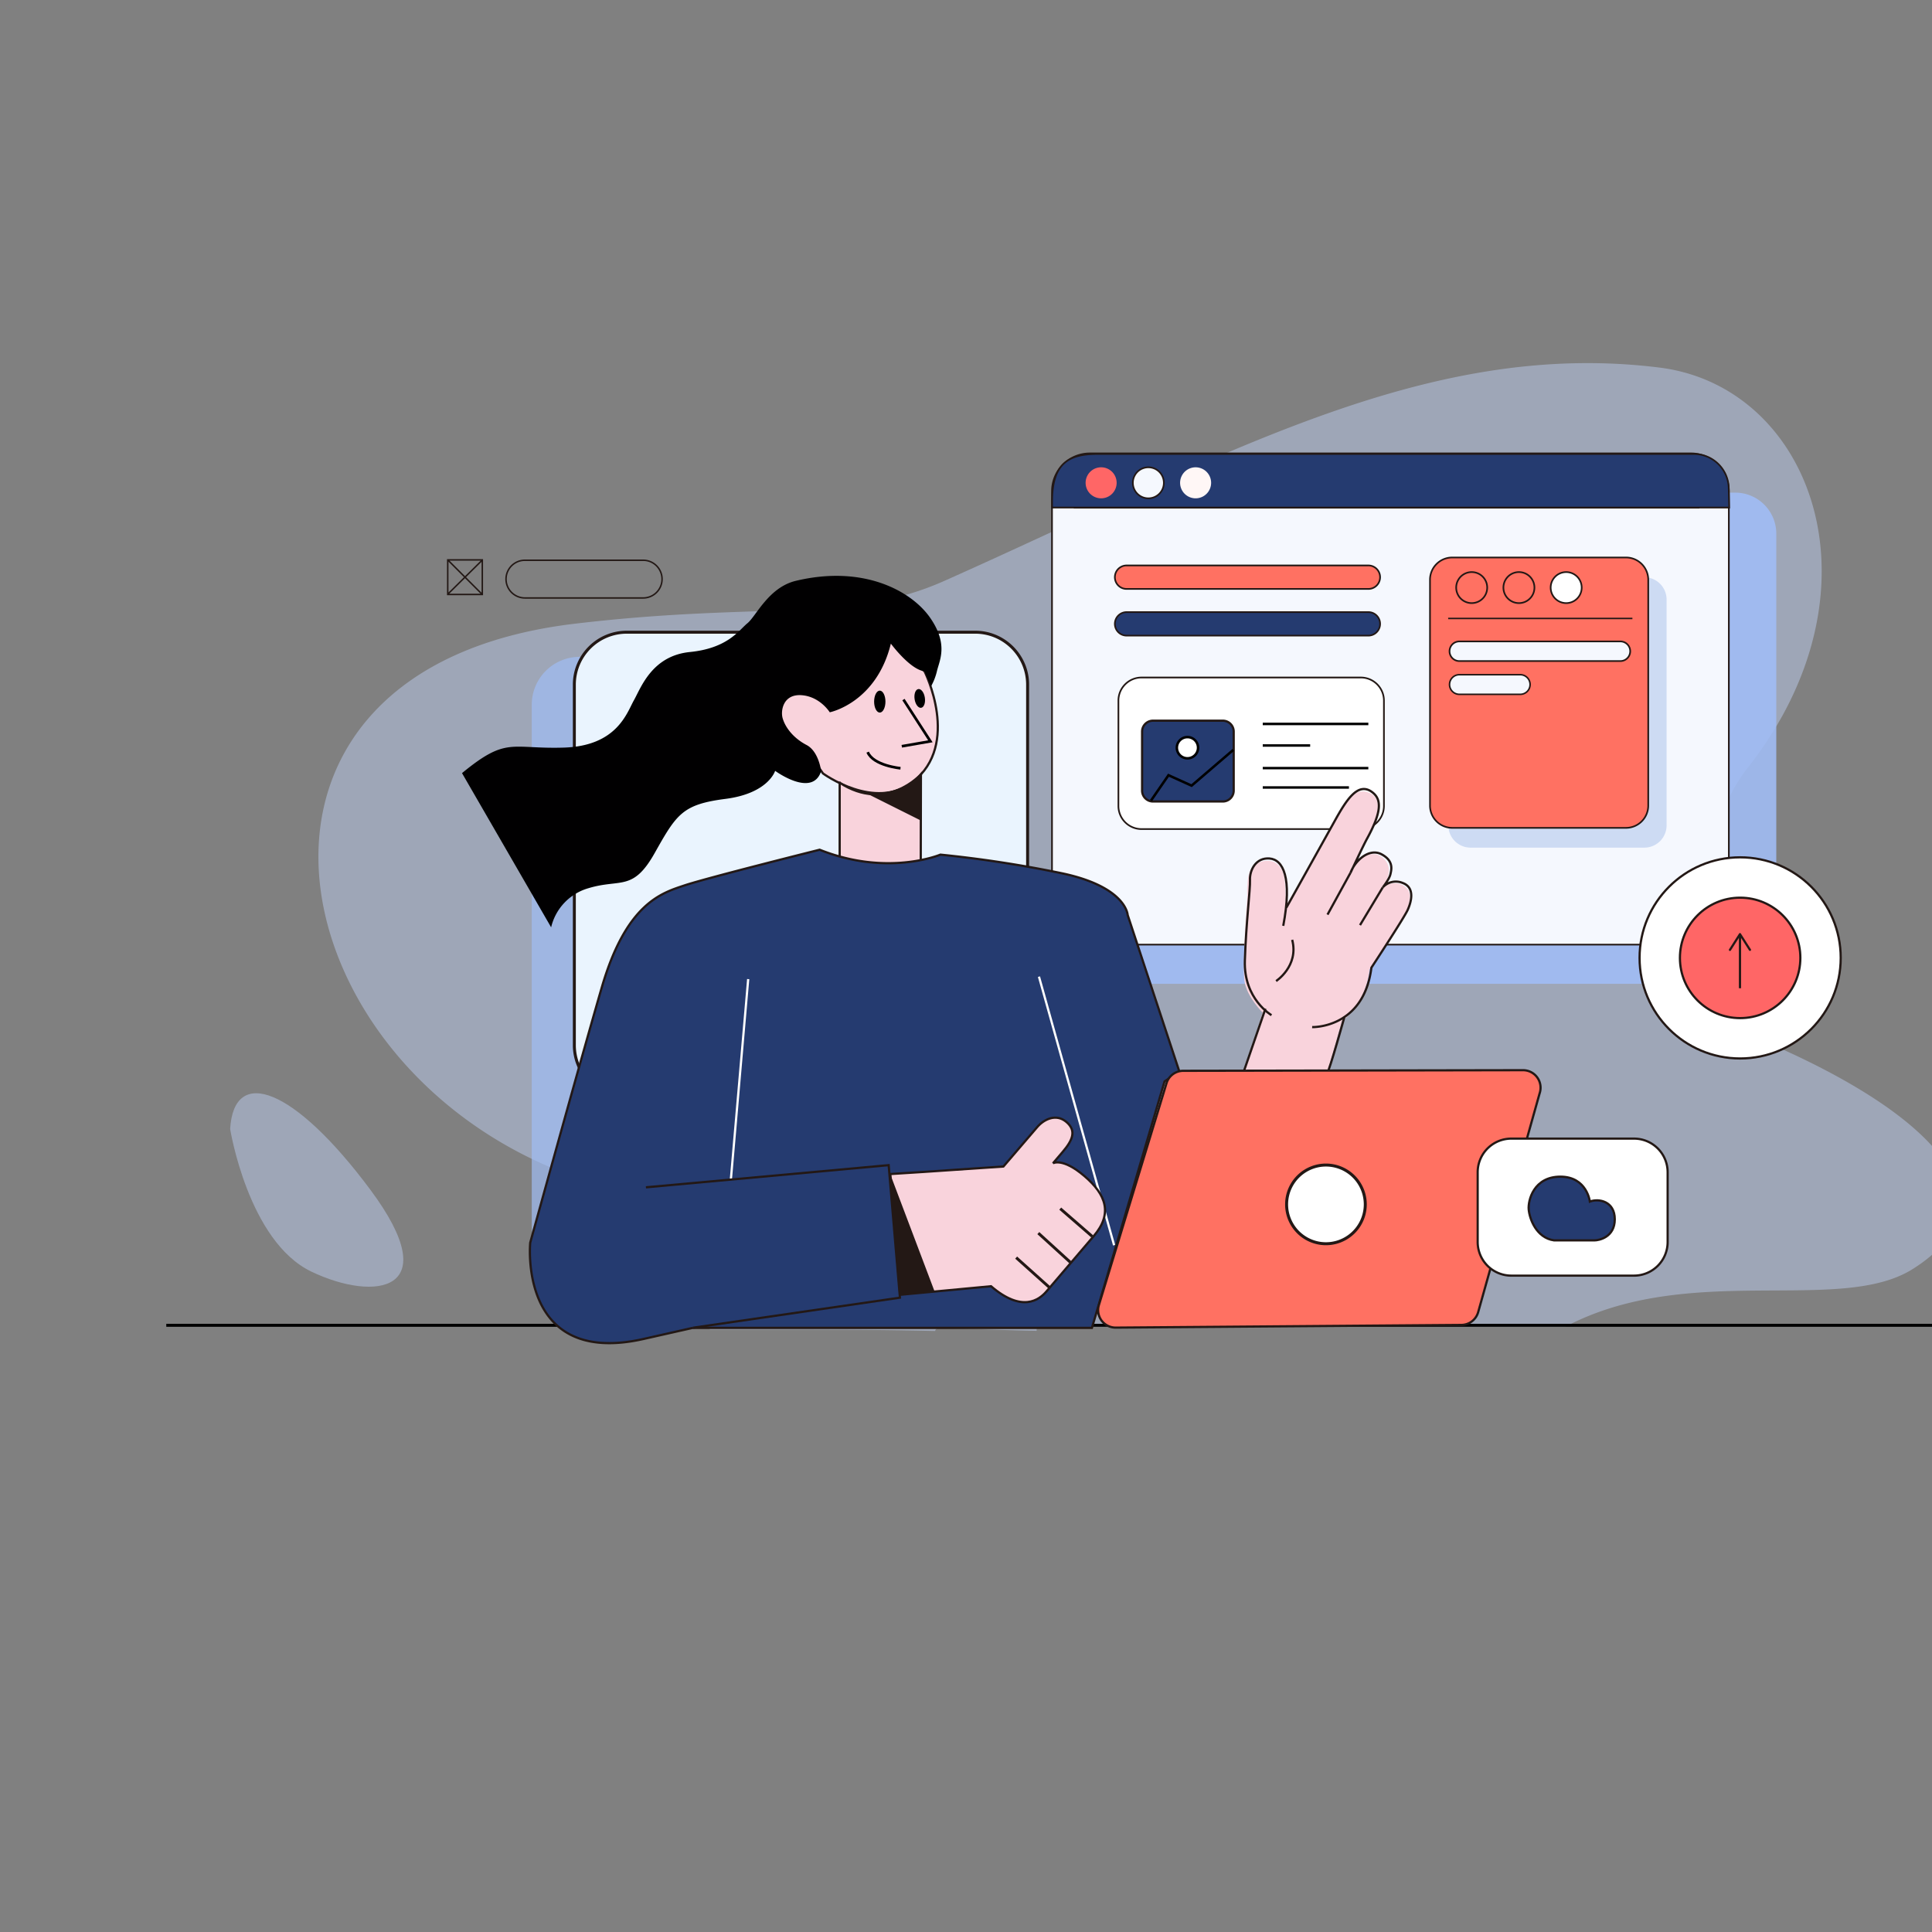 <svg xmlns="http://www.w3.org/2000/svg" fill="none" width="360px" height="360px"><rect width="100%" height="100%" fill="#808080" stroke="none"/><g id="SVGRepo_bgCarrier" stroke-width="0"/><g id="SVGRepo_tracerCarrier" stroke-linecap="round" stroke-linejoin="round"/><g id="SVGRepo_iconCarrier"><path opacity=".46" d="M323 191.685c-10.465-4.09-7.75-35.37 2.605-48.53 26.25-33.335 12-71.13-16.405-74.665C265.335 63.035 227 85.5 176 108.225c-17.86 7.96-33.5 3.795-68.935 8-69.405 8.275-56.71 80.365-2.93 101.94 41.5 16.65 20.63 18.72 28.165 29.575 14 0 27.97-.07 41.95.27a.54.54 0 0 1 .555-.475c6.13 0 12.255.34 18.38.445a.57.57 0 0 1 .29-.683.575.575 0 0 1 .26-.062h97.915c23.065-12.2 51.095-2.235 64.7-10.735 22.02-13.825-.805-32.085-33.35-44.815Z" fill="#C2D3F9"/><path opacity=".68" d="M174.625 122.395h-66.62a8.92 8.92 0 0 0-8.92 8.92V228.4a8.92 8.92 0 0 0 8.92 8.92h66.62a8.92 8.92 0 0 0 8.92-8.92v-97.085a8.92 8.92 0 0 0-8.92-8.92Z" fill="#A1BEF7"/><path d="M323.34 91.795H209.61a7.645 7.645 0 0 0-7.645 7.645v76.24a7.645 7.645 0 0 0 7.645 7.645h113.73a7.645 7.645 0 0 0 7.645-7.645V99.44a7.645 7.645 0 0 0-7.645-7.645Z" fill="#A1BEF7" style="mix-blend-mode:multiply" opacity=".87"/><path d="M181.705 117.8h-64.91a9.774 9.774 0 0 0-9.775 9.775v67.175a9.774 9.774 0 0 0 9.775 9.775h64.91c5.398 0 9.775-4.376 9.775-9.775v-67.175c0-5.399-4.377-9.775-9.775-9.775Z" fill="#EAF4FE" stroke="#231815" stroke-width=".555"/><path d="M315.095 84.485h-112.02a7.05 7.05 0 0 0-7.05 7.05v77.43a7.05 7.05 0 0 0 7.05 7.05h112.02a7.05 7.05 0 0 0 7.05-7.05v-77.43a7.05 7.05 0 0 0-7.05-7.05Z" fill="#F5F8FE" stroke="#231815" stroke-width=".31"/><path d="M306.395 107.565H274.03a4.15 4.15 0 0 0-4.15 4.15v42.08a4.15 4.15 0 0 0 4.15 4.15h32.365a4.15 4.15 0 0 0 4.15-4.15v-42.08a4.15 4.15 0 0 0-4.15-4.15Z" fill="#8CACE2" style="mix-blend-mode:multiply" opacity=".38"/><path d="M253.565 126.245H212.71a4.31 4.31 0 0 0-4.31 4.31v19.62a4.31 4.31 0 0 0 4.31 4.31h40.855a4.31 4.31 0 0 0 4.31-4.31v-19.62a4.31 4.31 0 0 0-4.31-4.31Z" fill="#ffffff" stroke="#231815" stroke-width=".31"/><path d="M200.08 94.62h116.585" stroke="#231815" stroke-width=".275"/><path d="M30.985 246.95h355.84" stroke="#000000" stroke-width=".555"/><path d="M89.87 104.33h-6.44v6.44h6.44v-6.44ZM83.465 104.365l6.285 6.285M83.44 110.715l6.4-6.325M119.85 104.395H97.805a3.514 3.514 0 0 0-3.515 3.513 3.514 3.514 0 0 0 3.515 3.512h22.045a3.514 3.514 0 0 0 3.515-3.512 3.514 3.514 0 0 0-3.515-3.513Z" stroke="#231815" stroke-width=".275"/><path d="m247.32 199.91-15.435-.38 3.4-10.835s-2.895-2.86-3.385-5.785c-.49-2.925.525-16 .525-16s-.43-4.765 1.5-5.885 5.16-1.185 5.5 3.42c.34 4.605 0 4.57 0 4.57l2.205-3.55 9.105-16s1.845-2.895 4.475-1.71 1.315 4.5.295 6.74-3.155 6.38-3.155 6.38 2.96-3.09 5.36-1c2.4 2.09.065 5.265.065 5.265s2.565-1.5 4.37.395c1.805 1.895-1.28 6.375-1.28 6.375l-5.675 8.74s-.34 5.91-5.14 9.625l-2.73 9.635Z" fill="#F9D3DC"/><path d="m231.76 199.66 4.035-11.705M247.21 200.245c.63-1.1 3.3-10.745 3.3-10.745" stroke="#231815" stroke-width=".415"/><path d="M244.5 191.385s9.6.32 11.04-11.075c0 0 6.08-9.265 6.75-10.74.67-1.475 1.44-4.17-.915-5.04a3.28 3.28 0 0 0-3.7.805s1.205-1.53 1.405-2.41c.2-.88.655-2.5-1.63-3.73s-4.94 1.1-5.81 3.46c0 0 2.38-5.1 3.09-6.385 2.74-5 2.745-7.285 1-8.63-2.69-2.095-4.89 1.5-7 5.29-.6 1.095-9.04 16.205-9.04 16.205" stroke="#231815" stroke-width=".415"/><path d="M236.925 189.16s-5.195-2.975-4.965-10.155c.23-7.18 1.025-13.205.955-15.04-.07-1.835 1.1-4.19 3.63-4 2.53.19 4.28 3.545 2.57 12.55" stroke="#231815" stroke-width=".415"/><path d="M237.78 182.805s4.29-2.795 3-7.685M251.63 162.655l-4.27 7.775M257.665 165.335l-4.245 7.045" stroke="#231815" stroke-width=".415"/><path d="M324.25 197.23c10.35 0 18.74-8.39 18.74-18.74 0-10.35-8.39-18.74-18.74-18.74-10.35 0-18.74 8.39-18.74 18.74 0 10.35 8.39 18.74 18.74 18.74Z" fill="#ffffff" stroke="#231815" stroke-width=".41"/><path d="M324.25 189.71c6.196 0 11.22-5.023 11.22-11.22 0-6.197-5.024-11.22-11.22-11.22-6.197 0-11.22 5.023-11.22 11.22 0 6.197 5.023 11.22 11.22 11.22Z" fill="#F66" stroke="#231815" stroke-width=".41"/><path d="M254.89 105.365h-44.915a2.188 2.188 0 1 0 0 4.375h44.915a2.189 2.189 0 1 0 0-4.375Z" fill="#FF7162" stroke="#231815" stroke-width=".31"/><path d="M254.89 114.06h-44.915a2.188 2.188 0 1 0 0 4.375h44.915a2.189 2.189 0 1 0 0-4.375Z" fill="#253B70" stroke="#231815" stroke-width=".31"/><path d="M227.85 134.29h-13.005a2.03 2.03 0 0 0-2.03 2.03v10.995a2.03 2.03 0 0 0 2.03 2.03h13.005a2.03 2.03 0 0 0 2.03-2.03V136.32a2.03 2.03 0 0 0-2.03-2.03Z" fill="#253B70" stroke="#231815" stroke-width=".415"/><path d="M235.295 134.895h19.675M235.295 138.91h8.835M235.295 143.125h19.675M235.295 146.735h16.06M214.47 149.18l3.26-4.73 4.305 1.945 7.77-6.665" stroke="#000000" stroke-width=".465"/><path d="M221.265 141.3a1.975 1.975 0 1 0 0-3.95 1.975 1.975 0 0 0 0 3.95Z" fill="#ffffff" stroke="#000000" stroke-width=".465"/><path d="M302.975 103.88H270.61a4.15 4.15 0 0 0-4.15 4.15v42.08a4.15 4.15 0 0 0 4.15 4.15h32.365a4.15 4.15 0 0 0 4.15-4.15v-42.08a4.15 4.15 0 0 0-4.15-4.15Z" fill="#FF7162" stroke="#231815" stroke-width=".31"/><path d="M269.845 115.24h34.33" stroke="#231815" stroke-width=".275"/><path d="M274.23 112.38a2.89 2.89 0 1 0 0-5.78 2.89 2.89 0 0 0 0 5.78Z" stroke="#231815" stroke-width=".31"/><path d="M283.03 112.38a2.89 2.89 0 1 0 0-5.78 2.89 2.89 0 0 0 0 5.78Z" fill="#FF7162" stroke="#231815" stroke-width=".31"/><path d="M291.835 112.38a2.89 2.89 0 1 0 0-5.78 2.89 2.89 0 0 0 0 5.78Z" fill="#ffffff" stroke="#231815" stroke-width=".31"/><path d="M301.935 119.52H271.93a1.83 1.83 0 1 0 0 3.66h30.005a1.83 1.83 0 1 0 0-3.66Z" fill="#F5F8FE" stroke="#231815" stroke-width=".31"/><path d="M283.28 125.72h-11.35a1.83 1.83 0 1 0 0 3.66h11.35a1.83 1.83 0 1 0 0-3.66Z" fill="#F5F8FE" stroke="#231815" stroke-width=".29"/><path d="M324.22 184.145v-9.795" stroke="#231815" stroke-width=".41"/><path d="M326.19 177.16a.209.209 0 0 1-.285-.065l-1.685-2.65-1.69 2.65a.206.206 0 0 1-.381-.061.193.193 0 0 1 .002-.083.194.194 0 0 1 .034-.076l1.86-2.92a.204.204 0 0 1 .074-.072.208.208 0 0 1 .101-.023.199.199 0 0 1 .17.095l1.86 2.92a.18.18 0 0 1 .035.11.212.212 0 0 1-.095.175Z" fill="#231815"/><path d="M322.21 94.575H196.045V93.45c0-7.335 3.315-8.855 8.465-8.855h111.115a6.5 6.5 0 0 1 6.5 6.345l.085 3.635Z" fill="#253B70" stroke="#231815" stroke-width=".31"/><path d="M205.18 92.855a2.89 2.89 0 1 0 0-5.78 2.89 2.89 0 0 0 0 5.78Z" fill="#F66"/><path d="M213.98 92.855a2.89 2.89 0 1 0 0-5.78 2.89 2.89 0 0 0 0 5.78Z" fill="#F5F8FE" stroke="#231815" stroke-width=".31"/><path d="M222.785 92.855a2.89 2.89 0 1 0 0-5.78 2.89 2.89 0 0 0 0 5.78Z" fill="#FFF7F6"/><path d="M172.275 125.085s6.825 13.59-2.2 20.625c-7.04 5.5-16.725-1.59-16.725-1.59l-2.785-4-10.685-3.595 4.78-14.435 18.805-5 8.81 7.995Z" fill="#F9D3DC" stroke="#231815" stroke-width=".415"/><path d="m86.09 144.06 16.605 28.73a9.963 9.963 0 0 1 2.491-4.592 9.963 9.963 0 0 1 4.474-2.698c6-1.815 8.27.68 12.345-6.57 4.075-7.25 5.17-9.04 13.18-10.07 8.01-1.03 9.25-5.225 9.25-5.225s6.92 5.085 8.575.065c0 0-.415-3.68-2.725-4.885-2.31-1.205-3.925-3.14-4.455-5-.395-1.385.095-4.525 3.535-4.275s5.25 3.185 5.25 3.185S163.28 131 166 119.93c0 0 3.56 4.835 6.255 5.155l1.21 2.84a10.91 10.91 0 0 0 1.145-2.975c.5-2 2.11-4.96-1.31-9.865s-12.315-9.9-25.025-6.85c-5.06 1.215-7.385 6.58-9 7.895-1.615 1.315-3.645 4.655-10.73 5.365-7.085.71-9.115 6.67-10.43 9-1.315 2.33-3.13 8.5-13.05 8.81-9.92.31-10.615-2.125-18.975 4.755Z" fill="#010001"/><path d="M156.46 145.85v16.74s8.555 6.37 15.105 0l.035-18.305s-6.405 7.215-15.14 1.565Z" fill="#F9D3DC" stroke="#231815" stroke-width=".415"/><path d="M152.73 158.335s-21.12 5.28-25.23 6.665c-4.11 1.385-10.79 3.215-15.385 19.055-4.595 15.84-13.315 47.5-13.315 47.5s-2.3 23.205 21.105 17.945l9.18-2.07h74.38L217 201.5l2.755-1.835-9.63-29.165s-.23-5.28-12.395-7.805a219.9 219.9 0 0 0-22.5-3.445s-9.87 4.14-22.5-.915Z" fill="#253B70" stroke="#231815" stroke-width=".415"/><path d="m139.415 182.44-3.215 37.195" stroke="#ffffff" stroke-width=".415"/><path d="m120.36 221.24 45.23-4.13 2.1 24.69-38.605 5.61" fill="#253B70"/><path d="m120.36 221.24 45.23-4.13 2.1 24.69-38.605 5.61" stroke="#231815" stroke-width=".415"/><path d="M193.595 181.985 207.6 232.03" stroke="#ffffff" stroke-width=".415"/><path d="m286.895 203.7-11.46 40.8a3.269 3.269 0 0 1-3.115 2.38l-64.41.5a3.26 3.26 0 0 1-2.641-1.307 3.254 3.254 0 0 1-.504-2.903l12.6-41.33a3.27 3.27 0 0 1 1.177-1.668 3.275 3.275 0 0 1 1.938-.642l63.315-.115a3.262 3.262 0 0 1 3.1 4.29v-.005Z" fill="#FF7162" stroke="#231815" stroke-width=".415"/><path d="M247.07 231.75a7.33 7.33 0 1 0 0-14.66 7.33 7.33 0 0 0 0 14.66Z" fill="#ffffff" stroke="#231815" stroke-width=".555"/><path d="m160.5 147.35 11.12 5.56v-8.65s-3.865 4.705-11.12 3.09Z" fill="#231815"/><path d="m172.19 218.365 14.78-1 6.315-7.365c1.215-1.42 3.5-2.57 5.41-.95 1.91 1.62 1.235 3.35-.71 5.625l-1.78 2.085s1.77-1.11 5.845 2.37c4.075 3.48 5.32 7 1.76 11.18L195 240.63c-1.38 1.61-4.555 4-10.335-.96l-16.94 1.595-1.83-22.5 6.295-.4Z" fill="#F9D3DC" stroke="#231815" stroke-width=".415"/><path d="m197.56 225.21 5.97 5.185M193.475 229.77l5.975 5.445M189.345 234.335l6.34 5.685" stroke="#231815" stroke-width=".535"/><path d="m165.875 218.765 8.245 21.805-6.415.695-1.83-22.5Z" fill="#231815"/><path opacity=".46" d="M42.885 210.37s3.365 20.955 15.15 26.585c11.785 5.63 25.19 3.86 11-15.23-14.19-19.09-25.45-23.225-26.15-11.355Z" fill="#C2D3F9"/><path d="M304.475 212.165H281.61a6.265 6.265 0 0 0-6.265 6.265v13a6.265 6.265 0 0 0 6.265 6.265h22.865a6.265 6.265 0 0 0 6.265-6.265v-13a6.265 6.265 0 0 0-6.265-6.265Z" fill="#ffffff" stroke="#231815" stroke-width=".41"/><path d="M289.57 231.125h7.545c.785 0 3.775-.55 3.775-3.93s-3-3.93-4.64-3.3c0 0-.55-4.64-5.5-4.64s-6.055 4.405-5.895 6.135c.16 1.73 1.415 5.265 4.715 5.735Z" fill="#253B70" stroke="#231815" stroke-width=".415"/><path d="M163.935 132.78c.583 0 1.055-.916 1.055-2.045s-.472-2.045-1.055-2.045-1.055.916-1.055 2.045.472 2.045 1.055 2.045ZM171.642 131.888c.527-.079.836-.925.691-1.889-.145-.964-.69-1.681-1.217-1.602-.527.08-.837.925-.691 1.889.145.964.69 1.681 1.217 1.602Z" fill="#000000"/><path d="m168.345 130.355 5.02 7.775-5.33.925M167.795 143.15s-5.055-.47-6.115-3" stroke="#000000" stroke-width=".5"/></g></svg>